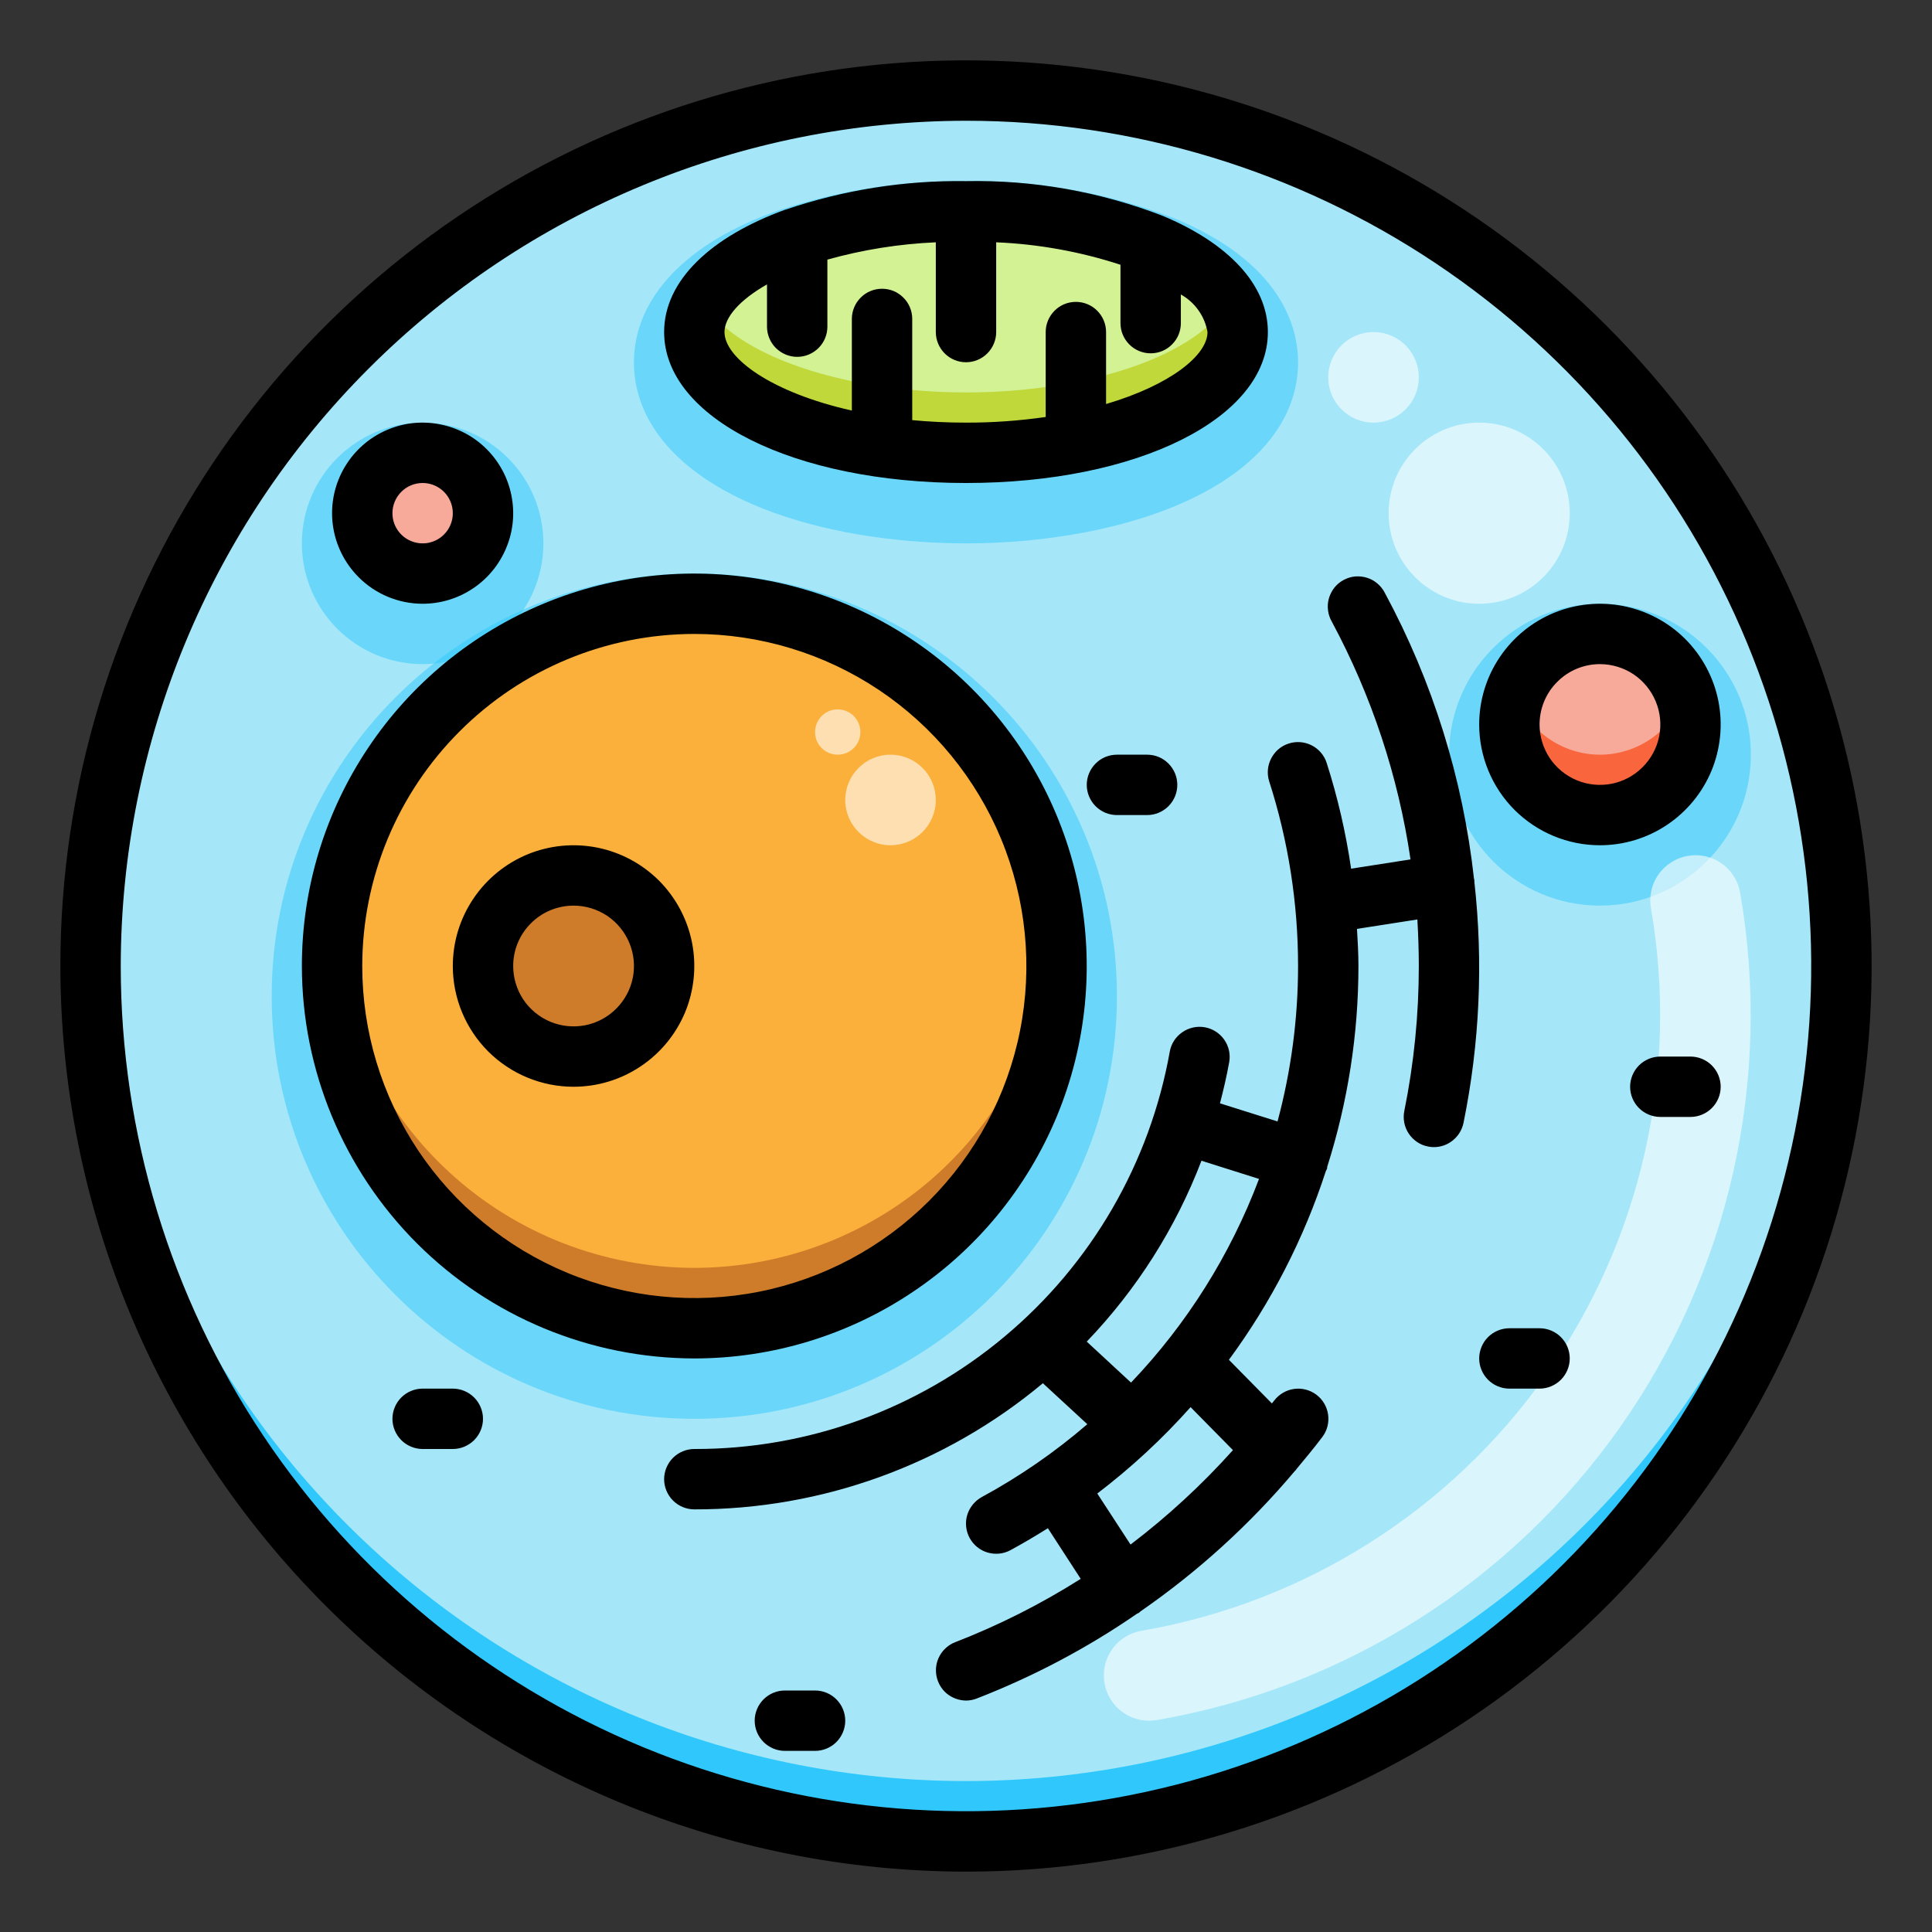 <svg xmlns="http://www.w3.org/2000/svg" width="24" height="24" viewBox="0 0 24 24" fill="none"><rect x="0" y="0" width="24" height="24" fill="#333333" stroke="none"/><g clip-path="url(#clip0_696_14875)"><path d="M12 22.875C18.006 22.875 22.875 18.006 22.875 12C22.875 5.994 18.006 1.125 12 1.125C5.994 1.125 1.125 5.994 1.125 12C1.125 18.006 5.994 22.875 12 22.875Z" fill="#A5E7F9"></path><path opacity="0.5" d="M8.625 17.625C11.524 17.625 13.875 15.274 13.875 12.375C13.875 9.476 11.524 7.125 8.625 7.125C5.726 7.125 3.375 9.476 3.375 12.375C3.375 15.274 5.726 17.625 8.625 17.625Z" fill="#30C8FC"></path><path opacity="0.5" d="M12 6.75C11.615 6.75 11.231 6.723 10.85 6.669C9.015 6.403 7.875 5.572 7.875 4.5C7.875 3.703 8.523 3.018 9.654 2.619C10.41 2.366 11.203 2.241 12 2.25C12.882 2.238 13.757 2.394 14.581 2.709C15.924 3.262 16.125 4.069 16.125 4.5C16.125 5.497 15.147 6.285 13.51 6.607C13.012 6.703 12.507 6.751 12 6.75Z" fill="#30C8FC"></path><path opacity="0.5" d="M19.875 11.25C20.91 11.25 21.75 10.411 21.75 9.375C21.75 8.339 20.91 7.5 19.875 7.5C18.84 7.5 18 8.339 18 9.375C18 10.411 18.84 11.25 19.875 11.25Z" fill="#30C8FC"></path><path opacity="0.5" d="M5.25 8.25C6.078 8.25 6.75 7.578 6.75 6.75C6.75 5.922 6.078 5.25 5.25 5.25C4.422 5.25 3.75 5.922 3.75 6.75C3.75 7.578 4.422 8.25 5.25 8.25Z" fill="#30C8FC"></path><path d="M8.625 16.5C9.515 16.5 10.385 16.236 11.125 15.742C11.865 15.247 12.442 14.544 12.783 13.722C13.123 12.9 13.212 11.995 13.039 11.122C12.865 10.249 12.436 9.447 11.807 8.818C11.178 8.189 10.376 7.76 9.503 7.586C8.63 7.413 7.725 7.502 6.903 7.843C6.081 8.183 5.378 8.76 4.883 9.5C4.389 10.24 4.125 11.11 4.125 12C4.125 13.194 4.599 14.338 5.443 15.182C6.287 16.026 7.432 16.5 8.625 16.5Z" fill="#FBB03B"></path><path d="M7.125 13.125C7.746 13.125 8.25 12.621 8.25 12C8.25 11.379 7.746 10.875 7.125 10.875C6.504 10.875 6 11.379 6 12C6 12.621 6.504 13.125 7.125 13.125Z" fill="#CE7C29"></path><path d="M14.294 3.027C13.562 2.749 12.783 2.612 12 2.625C11.288 2.617 10.579 2.727 9.903 2.951C9.125 3.225 8.625 3.649 8.625 4.125C8.625 4.791 9.604 5.356 10.957 5.55C11.303 5.6 11.651 5.625 12 5.625C12.458 5.626 12.915 5.583 13.365 5.496C14.55 5.263 15.375 4.737 15.375 4.125C15.375 3.691 14.958 3.3 14.294 3.027Z" fill="#D2F294"></path><path d="M19.875 10.125C20.496 10.125 21 9.621 21 9C21 8.379 20.496 7.875 19.875 7.875C19.254 7.875 18.75 8.379 18.75 9C18.75 9.621 19.254 10.125 19.875 10.125Z" fill="#F7AA9A"></path><path d="M5.25 7.125C5.664 7.125 6 6.789 6 6.375C6 5.961 5.664 5.625 5.25 5.625C4.836 5.625 4.5 5.961 4.5 6.375C4.5 6.789 4.836 7.125 5.25 7.125Z" fill="#F7AA9A"></path><path d="M12 22.125C9.181 22.124 6.473 21.029 4.446 19.07C2.419 17.111 1.232 14.442 1.134 11.625C1.13 11.75 1.125 11.874 1.125 12C1.125 14.884 2.271 17.65 4.31 19.69C6.35 21.729 9.116 22.875 12 22.875C14.884 22.875 17.65 21.729 19.69 19.69C21.729 17.65 22.875 14.884 22.875 12C22.875 11.874 22.87 11.75 22.866 11.625C22.768 14.442 21.581 17.111 19.554 19.07C17.527 21.029 14.819 22.124 12 22.125Z" fill="#30C8FC"></path><path opacity="0.6" d="M14.275 21.375C14.134 21.375 13.998 21.323 13.894 21.227C13.79 21.132 13.726 21.001 13.714 20.86C13.702 20.72 13.743 20.58 13.83 20.468C13.916 20.357 14.041 20.282 14.181 20.258C16.209 19.908 18.015 18.766 19.202 17.084C20.389 15.403 20.86 13.318 20.51 11.29C20.496 11.217 20.497 11.141 20.513 11.068C20.528 10.995 20.558 10.926 20.601 10.865C20.643 10.804 20.698 10.752 20.761 10.712C20.823 10.672 20.894 10.644 20.967 10.632C21.041 10.619 21.116 10.621 21.189 10.638C21.261 10.655 21.33 10.685 21.39 10.729C21.451 10.772 21.502 10.827 21.541 10.891C21.581 10.954 21.607 11.025 21.618 11.099C22.019 13.421 21.48 15.808 20.122 17.733C18.763 19.659 16.694 20.966 14.372 21.367C14.34 21.372 14.308 21.375 14.275 21.375Z" fill="white"></path><path opacity="0.6" d="M18.375 7.5C18.996 7.5 19.5 6.996 19.5 6.375C19.5 5.754 18.996 5.25 18.375 5.25C17.754 5.25 17.25 5.754 17.25 6.375C17.25 6.996 17.754 7.5 18.375 7.5Z" fill="white"></path><path opacity="0.6" d="M17.062 5.25C17.373 5.25 17.625 4.998 17.625 4.688C17.625 4.377 17.373 4.125 17.062 4.125C16.752 4.125 16.5 4.377 16.5 4.688C16.5 4.998 16.752 5.25 17.062 5.25Z" fill="white"></path><path opacity="0.6" d="M11.062 10.5C11.373 10.5 11.625 10.248 11.625 9.938C11.625 9.627 11.373 9.375 11.062 9.375C10.752 9.375 10.5 9.627 10.5 9.938C10.5 10.248 10.752 10.5 11.062 10.5Z" fill="white"></path><path opacity="0.6" d="M10.406 9.375C10.562 9.375 10.688 9.249 10.688 9.094C10.688 8.938 10.562 8.812 10.406 8.812C10.251 8.812 10.125 8.938 10.125 9.094C10.125 9.249 10.251 9.375 10.406 9.375Z" fill="white"></path><path d="M8.625 15.75C7.497 15.749 6.41 15.325 5.58 14.561C4.75 13.797 4.238 12.749 4.144 11.625C4.134 11.749 4.125 11.873 4.125 12C4.125 13.194 4.599 14.338 5.443 15.182C6.287 16.026 7.432 16.5 8.625 16.5C9.818 16.5 10.963 16.026 11.807 15.182C12.651 14.338 13.125 13.194 13.125 12C13.125 11.873 13.116 11.749 13.106 11.625C13.012 12.749 12.499 13.797 11.67 14.561C10.84 15.325 9.753 15.749 8.625 15.75Z" fill="#CE7C29"></path><path d="M19.875 9.375C19.643 9.375 19.417 9.302 19.228 9.168C19.039 9.034 18.896 8.844 18.819 8.625C18.775 8.745 18.751 8.872 18.75 9C18.75 9.298 18.869 9.585 19.079 9.796C19.291 10.007 19.577 10.125 19.875 10.125C20.173 10.125 20.459 10.007 20.671 9.796C20.881 9.585 21 9.298 21 9C20.999 8.872 20.975 8.745 20.931 8.625C20.854 8.844 20.711 9.034 20.522 9.168C20.333 9.302 20.107 9.375 19.875 9.375Z" fill="#F9653D"></path><path d="M13.365 4.746C12.915 4.833 12.458 4.876 12 4.875C11.651 4.875 11.303 4.85 10.957 4.8C9.87 4.643 9.023 4.246 8.734 3.75C8.665 3.863 8.627 3.992 8.625 4.125C8.625 4.791 9.604 5.356 10.957 5.55C11.303 5.6 11.651 5.625 12 5.625C12.458 5.626 12.915 5.583 13.365 5.496C14.55 5.263 15.375 4.737 15.375 4.125C15.372 3.991 15.333 3.861 15.262 3.747C15.003 4.195 14.299 4.562 13.365 4.746Z" fill="#C0D83A"></path><path d="M12 23.25C14.225 23.25 16.4 22.59 18.25 21.354C20.1 20.118 21.542 18.361 22.394 16.305C23.245 14.249 23.468 11.988 23.034 9.805C22.6 7.623 21.528 5.618 19.955 4.045C18.382 2.472 16.377 1.4 14.195 0.966C12.012 0.532 9.75 0.755 7.695 1.606C5.639 2.458 3.882 3.9 2.646 5.75C1.41 7.6 0.75 9.775 0.75 12C0.753 14.983 1.94 17.842 4.049 19.951C6.158 22.06 9.017 23.247 12 23.25ZM12 1.5C14.077 1.5 16.107 2.116 17.834 3.27C19.56 4.423 20.906 6.063 21.701 7.982C22.495 9.9 22.703 12.012 22.298 14.049C21.893 16.085 20.893 17.956 19.425 19.425C17.956 20.893 16.085 21.893 14.048 22.298C12.012 22.703 9.9 22.495 7.982 21.701C6.063 20.906 4.423 19.56 3.27 17.834C2.116 16.107 1.5 14.077 1.5 12C1.503 9.216 2.61 6.547 4.579 4.579C6.547 2.61 9.216 1.503 12 1.5Z" fill="black"></path><path d="M8.625 16.875C9.589 16.875 10.532 16.589 11.333 16.053C12.135 15.518 12.76 14.756 13.129 13.866C13.498 12.975 13.594 11.995 13.406 11.049C13.218 10.103 12.754 9.235 12.072 8.553C11.39 7.871 10.522 7.407 9.576 7.219C8.63 7.031 7.65 7.127 6.759 7.496C5.869 7.865 5.107 8.49 4.572 9.292C4.036 10.093 3.75 11.036 3.75 12C3.751 13.293 4.266 14.532 5.179 15.445C6.093 16.359 7.333 16.873 8.625 16.875ZM8.625 7.875C9.441 7.875 10.238 8.117 10.917 8.57C11.595 9.023 12.124 9.668 12.436 10.421C12.748 11.175 12.83 12.005 12.671 12.805C12.512 13.605 12.119 14.34 11.542 14.917C10.965 15.494 10.23 15.887 9.43 16.046C8.63 16.205 7.8 16.123 7.046 15.811C6.293 15.499 5.648 14.97 5.195 14.292C4.742 13.613 4.5 12.816 4.5 12C4.501 10.906 4.936 9.858 5.71 9.085C6.483 8.311 7.531 7.876 8.625 7.875Z" fill="black"></path><path d="M7.125 13.5C7.422 13.5 7.712 13.412 7.958 13.247C8.205 13.082 8.397 12.848 8.511 12.574C8.624 12.3 8.654 11.998 8.596 11.707C8.538 11.416 8.395 11.149 8.186 10.939C7.976 10.73 7.709 10.587 7.418 10.529C7.127 10.471 6.825 10.501 6.551 10.614C6.277 10.728 6.043 10.92 5.878 11.167C5.713 11.413 5.625 11.703 5.625 12C5.625 12.398 5.783 12.779 6.064 13.061C6.346 13.342 6.727 13.5 7.125 13.5ZM7.125 11.25C7.273 11.25 7.418 11.294 7.542 11.376C7.665 11.459 7.761 11.576 7.818 11.713C7.875 11.85 7.89 12.001 7.861 12.146C7.832 12.292 7.76 12.425 7.655 12.53C7.55 12.635 7.417 12.707 7.271 12.736C7.126 12.764 6.975 12.75 6.838 12.693C6.701 12.636 6.584 12.54 6.501 12.417C6.419 12.293 6.375 12.148 6.375 12C6.375 11.801 6.454 11.61 6.595 11.47C6.735 11.329 6.926 11.25 7.125 11.25ZM16.125 12C16.125 12.652 16.039 13.301 15.87 13.931L15.155 13.706C15.199 13.537 15.239 13.366 15.27 13.192C15.287 13.094 15.264 12.995 15.207 12.914C15.15 12.833 15.063 12.778 14.966 12.761C14.869 12.744 14.769 12.766 14.688 12.822C14.606 12.878 14.55 12.963 14.532 13.06C14.285 14.447 13.558 15.702 12.477 16.605C11.397 17.509 10.033 18.003 8.625 18C8.526 18 8.43 18.04 8.36 18.11C8.29 18.18 8.25 18.276 8.25 18.375C8.25 18.474 8.29 18.57 8.36 18.64C8.43 18.71 8.526 18.75 8.625 18.75C10.207 18.752 11.74 18.198 12.955 17.183L13.507 17.692C13.103 18.04 12.664 18.343 12.196 18.597C12.109 18.645 12.044 18.725 12.015 18.82C11.987 18.915 11.998 19.018 12.045 19.105C12.093 19.193 12.173 19.258 12.268 19.286C12.364 19.314 12.466 19.304 12.554 19.256C12.712 19.17 12.866 19.079 13.017 18.984L13.425 19.613C12.932 19.925 12.41 20.189 11.865 20.4C11.784 20.432 11.716 20.491 11.674 20.567C11.631 20.643 11.617 20.732 11.633 20.818C11.649 20.904 11.694 20.982 11.761 21.038C11.828 21.093 11.913 21.124 12 21.125C12.046 21.125 12.092 21.116 12.135 21.099C12.837 20.826 13.506 20.473 14.126 20.045C14.133 20.041 14.141 20.04 14.148 20.035C14.155 20.031 14.16 20.022 14.168 20.017C14.882 19.523 15.528 18.936 16.087 18.271C16.087 18.271 16.092 18.269 16.093 18.267C16.095 18.265 16.102 18.253 16.108 18.246C16.216 18.116 16.325 17.986 16.427 17.85C16.487 17.771 16.512 17.671 16.498 17.572C16.484 17.474 16.432 17.385 16.352 17.325C16.273 17.266 16.173 17.24 16.074 17.254C15.976 17.268 15.887 17.321 15.827 17.4C15.818 17.412 15.809 17.423 15.8 17.434L15.266 16.892C15.79 16.18 16.197 15.389 16.47 14.548C16.475 14.539 16.48 14.529 16.485 14.518C16.488 14.509 16.485 14.501 16.488 14.492C16.744 13.686 16.875 12.845 16.875 12C16.875 11.845 16.866 11.692 16.857 11.539L17.607 11.422C17.618 11.614 17.625 11.807 17.625 12C17.625 12.604 17.565 13.207 17.445 13.8C17.435 13.848 17.435 13.898 17.444 13.946C17.454 13.995 17.472 14.041 17.5 14.082C17.527 14.123 17.562 14.158 17.603 14.186C17.643 14.213 17.689 14.233 17.738 14.242C17.762 14.248 17.787 14.25 17.812 14.25C17.899 14.25 17.983 14.22 18.049 14.165C18.116 14.111 18.162 14.035 18.18 13.95C18.381 12.964 18.427 11.953 18.315 10.953V10.931C18.315 10.924 18.311 10.924 18.311 10.92C18.174 9.675 17.798 8.468 17.203 7.365C17.181 7.321 17.149 7.281 17.111 7.249C17.073 7.216 17.029 7.192 16.981 7.177C16.933 7.162 16.883 7.157 16.833 7.161C16.783 7.166 16.734 7.181 16.69 7.205C16.646 7.229 16.607 7.261 16.576 7.3C16.545 7.34 16.522 7.385 16.508 7.433C16.494 7.481 16.491 7.532 16.497 7.581C16.503 7.631 16.519 7.679 16.544 7.722C17.039 8.643 17.37 9.642 17.522 10.676L16.784 10.791C16.719 10.346 16.618 9.907 16.481 9.479C16.451 9.384 16.384 9.305 16.296 9.26C16.207 9.214 16.104 9.206 16.01 9.236C15.915 9.266 15.836 9.333 15.791 9.422C15.745 9.51 15.736 9.613 15.767 9.708C16.005 10.449 16.125 11.222 16.125 12ZM15.64 14.645C15.285 15.586 14.745 16.447 14.05 17.175L13.5 16.666C14.12 16.02 14.605 15.256 14.925 14.419L15.64 14.645ZM15.316 18.014C14.93 18.445 14.504 18.837 14.044 19.187L13.631 18.553C14.051 18.233 14.439 17.874 14.79 17.48L15.316 18.014ZM5.625 17.25H5.25C5.151 17.25 5.055 17.29 4.985 17.36C4.915 17.43 4.875 17.526 4.875 17.625C4.875 17.724 4.915 17.82 4.985 17.89C5.055 17.96 5.151 18 5.25 18H5.625C5.724 18 5.82 17.96 5.89 17.89C5.96 17.82 6 17.724 6 17.625C6 17.526 5.96 17.43 5.89 17.36C5.82 17.29 5.724 17.25 5.625 17.25ZM19.125 16.5H18.75C18.651 16.5 18.555 16.54 18.485 16.61C18.415 16.68 18.375 16.776 18.375 16.875C18.375 16.974 18.415 17.07 18.485 17.14C18.555 17.21 18.651 17.25 18.75 17.25H19.125C19.224 17.25 19.32 17.21 19.39 17.14C19.46 17.07 19.5 16.974 19.5 16.875C19.5 16.776 19.46 16.68 19.39 16.61C19.32 16.54 19.224 16.5 19.125 16.5ZM10.125 21H9.75C9.651 21 9.555 21.04 9.485 21.11C9.415 21.18 9.375 21.276 9.375 21.375C9.375 21.474 9.415 21.57 9.485 21.64C9.555 21.71 9.651 21.75 9.75 21.75H10.125C10.225 21.75 10.32 21.71 10.39 21.64C10.46 21.57 10.5 21.474 10.5 21.375C10.5 21.276 10.46 21.18 10.39 21.11C10.32 21.04 10.225 21 10.125 21ZM21 13.125H20.625C20.526 13.125 20.43 13.165 20.36 13.235C20.29 13.305 20.25 13.401 20.25 13.5C20.25 13.6 20.29 13.695 20.36 13.765C20.43 13.835 20.526 13.875 20.625 13.875H21C21.099 13.875 21.195 13.835 21.265 13.765C21.335 13.695 21.375 13.6 21.375 13.5C21.375 13.401 21.335 13.305 21.265 13.235C21.195 13.165 21.099 13.125 21 13.125Z" fill="black"></path><path d="M14.25 10.125C14.35 10.125 14.445 10.085 14.515 10.015C14.585 9.945 14.625 9.849 14.625 9.75C14.625 9.65 14.585 9.555 14.515 9.485C14.445 9.414 14.35 9.375 14.25 9.375H13.875C13.775 9.375 13.68 9.414 13.61 9.485C13.54 9.555 13.5 9.65 13.5 9.75C13.5 9.849 13.54 9.945 13.61 10.015C13.68 10.085 13.775 10.125 13.875 10.125H14.25ZM12 6C14.137 6 15.75 5.194 15.75 4.125C15.75 3.531 15.251 3.018 14.441 2.68C13.662 2.38 12.834 2.234 12 2.25C11.238 2.239 10.481 2.359 9.759 2.604H9.756C8.832 2.94 8.25 3.484 8.25 4.125C8.25 5.194 9.863 6 12 6ZM9.528 3.533V4.058C9.528 4.157 9.568 4.253 9.638 4.323C9.709 4.393 9.804 4.433 9.903 4.433C10.003 4.433 10.098 4.393 10.168 4.323C10.239 4.253 10.278 4.157 10.278 4.058V3.225C10.717 3.102 11.169 3.03 11.625 3.01V4.125C11.625 4.224 11.665 4.32 11.735 4.39C11.805 4.46 11.9 4.5 12 4.5C12.1 4.5 12.195 4.46 12.265 4.39C12.335 4.32 12.375 4.224 12.375 4.125V3.01C12.9 3.032 13.42 3.126 13.919 3.289V4.014C13.919 4.114 13.959 4.209 14.029 4.279C14.099 4.35 14.195 4.389 14.294 4.389C14.394 4.389 14.489 4.35 14.559 4.279C14.63 4.209 14.669 4.114 14.669 4.014V3.658C14.756 3.707 14.83 3.773 14.887 3.854C14.945 3.935 14.983 4.027 15 4.125C15 4.413 14.538 4.783 13.74 5.019V4.125C13.74 4.025 13.7 3.93 13.63 3.86C13.56 3.789 13.464 3.75 13.365 3.75C13.265 3.75 13.17 3.789 13.1 3.86C13.03 3.93 12.99 4.025 12.99 4.125V5.18C12.662 5.227 12.331 5.251 12 5.25C11.766 5.25 11.543 5.239 11.332 5.219V3.962C11.332 3.862 11.293 3.767 11.222 3.697C11.152 3.626 11.057 3.587 10.957 3.587C10.858 3.587 10.762 3.626 10.692 3.697C10.622 3.767 10.582 3.862 10.582 3.962V5.1C9.589 4.878 9 4.45 9 4.125C9 3.942 9.188 3.726 9.528 3.533ZM19.875 10.5C20.172 10.5 20.462 10.412 20.708 10.247C20.955 10.082 21.147 9.848 21.261 9.574C21.374 9.3 21.404 8.998 21.346 8.707C21.288 8.416 21.145 8.149 20.936 7.939C20.726 7.729 20.459 7.587 20.168 7.529C19.877 7.471 19.575 7.501 19.301 7.614C19.027 7.728 18.793 7.92 18.628 8.167C18.463 8.413 18.375 8.703 18.375 9C18.375 9.398 18.533 9.779 18.814 10.061C19.096 10.342 19.477 10.5 19.875 10.5ZM19.875 8.25C20.023 8.25 20.168 8.294 20.292 8.376C20.415 8.459 20.511 8.576 20.568 8.713C20.625 8.85 20.64 9.001 20.611 9.146C20.582 9.292 20.51 9.425 20.405 9.53C20.3 9.635 20.167 9.707 20.021 9.736C19.876 9.764 19.725 9.75 19.588 9.693C19.451 9.636 19.334 9.54 19.251 9.417C19.169 9.293 19.125 9.148 19.125 9C19.125 8.801 19.204 8.61 19.345 8.47C19.485 8.329 19.676 8.25 19.875 8.25ZM5.25 7.5C5.473 7.5 5.69 7.434 5.875 7.31C6.06 7.187 6.204 7.011 6.289 6.805C6.375 6.6 6.397 6.374 6.353 6.155C6.31 5.937 6.203 5.737 6.045 5.579C5.888 5.422 5.688 5.315 5.469 5.272C5.251 5.228 5.025 5.25 4.819 5.336C4.614 5.421 4.438 5.565 4.315 5.75C4.191 5.935 4.125 6.152 4.125 6.375C4.125 6.673 4.244 6.959 4.455 7.17C4.665 7.381 4.952 7.5 5.25 7.5ZM5.25 6C5.324 6 5.397 6.022 5.458 6.063C5.52 6.104 5.568 6.163 5.596 6.231C5.625 6.3 5.632 6.375 5.618 6.448C5.603 6.521 5.568 6.588 5.515 6.64C5.463 6.693 5.396 6.728 5.323 6.743C5.25 6.757 5.175 6.75 5.106 6.721C5.038 6.693 4.979 6.645 4.938 6.583C4.897 6.522 4.875 6.449 4.875 6.375C4.875 6.275 4.915 6.18 4.985 6.11C5.055 6.039 5.151 6 5.25 6Z" fill="black"></path></g><defs><clipPath id="clip0_696_14875"><rect width="24" height="24" fill="white"></rect></clipPath></defs></svg>